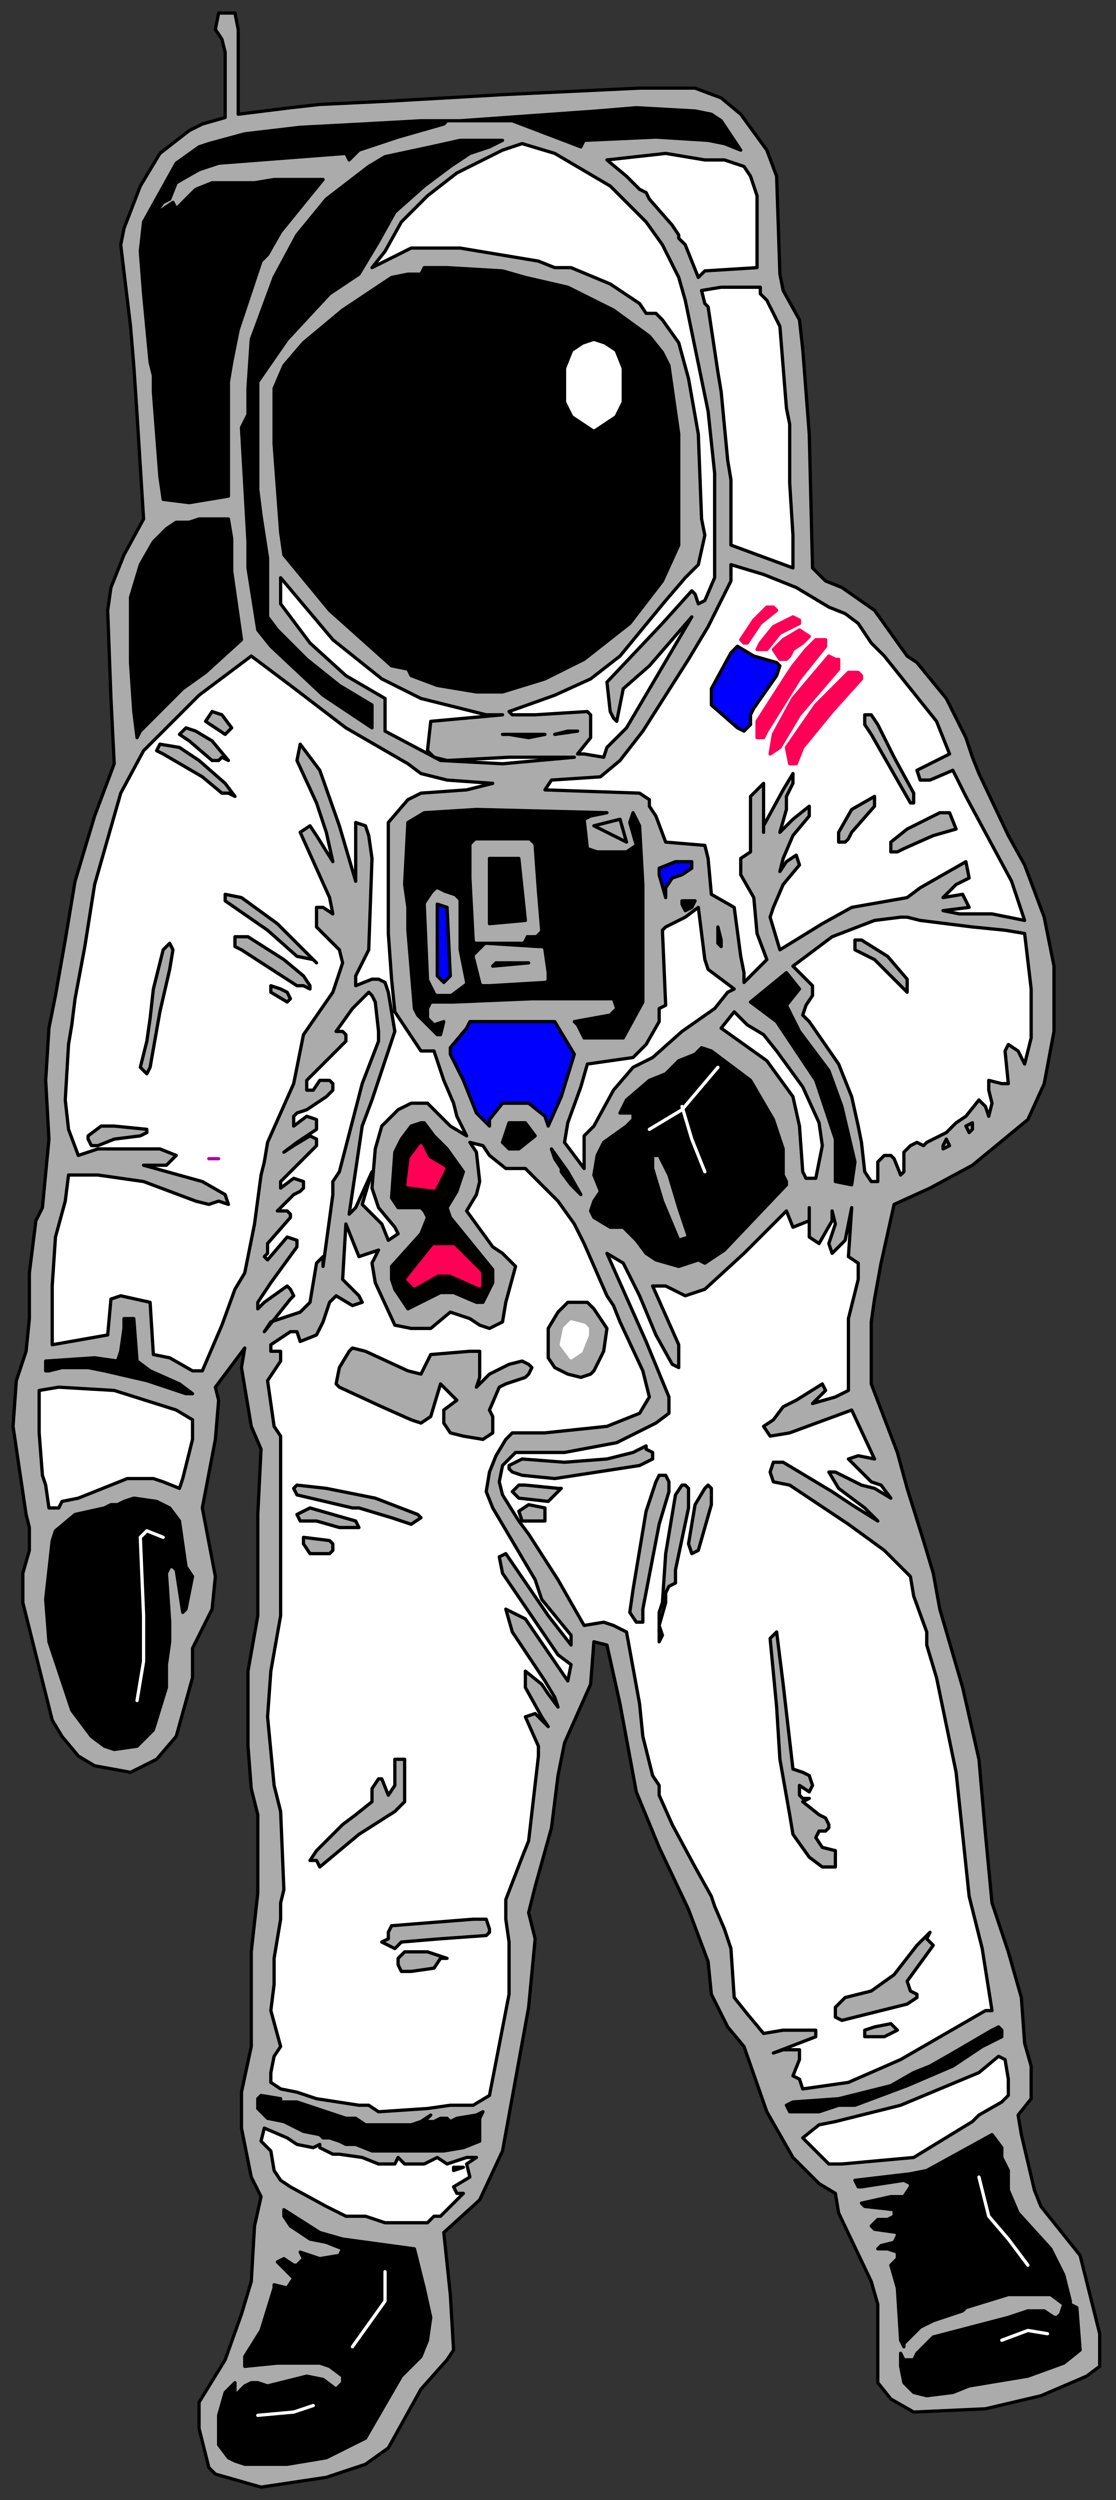 <svg xmlns="http://www.w3.org/2000/svg" fill-rule="evenodd" height="766" preserveAspectRatio="none" stroke-linecap="round" width="342"><rect width="100%" height="100%" fill="#333333" stroke="none"/><style>.brush0{fill:#fff}.pen0{stroke:#000;stroke-width:1;stroke-linejoin:round}.brush1{fill:#ababab}.brush2{fill:#000}.pen1{stroke:#ababab;stroke-width:1;stroke-linejoin:round}.brush3{fill:#00f}.pen2{stroke:#fff;stroke-width:1;stroke-linejoin:round}.brush4{fill:#ff0056}.pen3{stroke:#ff0056;stroke-width:1;stroke-linejoin:round}</style><path class="pen0 brush1" d="M73 9v26l16-2 9-1 21-1 35-2 42-2h17l8 3 6 5 8 11 3 8 1 30 1 5 5 9 1 9 1 13 1 13 1 41 4 4 5 2 10 7 10 14 3 2 9 11 6 12 2 6 2 5 9 19 5 9 6 16 3 15v20l-3 16-5 11-17 14-13 7-11 5-4 18-2 11-1 7v19l8 21 3 11 5 16 3 10 2 11 7 24 5 22 2 23 2 21 5 15 4 14 1 14 2 7v10l-4 5 1 6 4 17 2 5 12 15 3 12 3 12v10l-4 3-14 6-17 4-22 1-7-4-4-5v-24l-2-7-10-21-1-6-5-3-8-8-8-14-7-20-5-6-5-10-1-10-6-16-9-19-7-17-5-27-4-18-4-1-1 13-8 18-2 10-2 16-5 18-2 8 2 8-2 21-8 44-7 15-11 10 2 19 1 17-2 3-8 9-10 18-7 5-12 4-20 3-14-4-2-2-3-12v-8l8-13 5-14 3-10 1-17 2-9-3-6-3-15v-11l3-14v-29l2-18v-24l-2-8-1-13v-23l3-17v-31l1-20-3-7-1-6-2-12 1-6-9 12 1 4-1 12-4 21 4 21-1 10-6 12v9l-5 18-6 7-8 4-11-2-5-3-5-6-3-5-9-36v-9l2-7v-7l-1-4-4-27 1-14 3-9 1-10v-14l2-16 2-4 2-21-1-18 1-16 2-10 3-17 3-18 6-20 6-16-1-20-1-27 1-7 4-10 6-11-2-32-1-15-1-12-3-25 1-5 5-13 6-10 9-7 4-2 7-2V16l-1-4-2-3 1-5h5l1 5z"/><path class="pen0 brush0" d="m154 449 4-4h15l16-3 12-6 4-3v-5l-7-17-8-18-4-9 5 3 5 10 5 12 5 9 2 1v-7l-8-18h4l6 3 6-2 12-11 13-13 2 5 5-2v-4 9l3 2 4-7v-3l1 4-2 6 1 3 4-4 2-10-1 15 3 2v5l-3 12v22l-4 2-7 2 4-4-1-2-8 5-4 2-3 4-3 2 2 3 6-1 19-7 7 15-5-1-3 1 5 5 2 2 3 1 3 4-5-3-4-1-8-4h-2l3 5 4 3 4 3 4 4-8-5-6-4-15-9h-3l-1 3 1 3 5 1 18 12 11 8 8 8 1 6 4 11v4l3 10 6 29 4 38 4 16 3 19h-2l-26 15-16 7-14 2-1-3-2-1 2-5v-3h-5l-3 1 13-5v-2h-10l-6 1-5-6-4-5-1-15-2-6-3-7-1-3-5-9-7-13-4-9v-3l-2-3-3-12-1-10-4-22-4-2-3-1-6 1-8-14-9-14-3-4-5-8-1-4 1-5z"/><path class="pen0 brush0" d="m91 408 1 3 5-2 2-4 2-6 2-2 5 3 3-1-1-2-5-5 1-17 4 10 6-2-2 4 1 6 6 13 5 1h6l6-5 6 2 3 2 3 1 4-2 1-6 3-11-4-4-3-2-8-11 3-5 1-4-1-9-2-3 4 1 2 3 5 4h6l10 10 5 7 3 6 7 16 2 3 2 5 7 15 2 8-3 5-10 4-19 2h-10l-2 2-3 5-2 5-1 6 2 5 13 22 2 6 9 11v3l-7-9-13-19-2 1 1 5 17 25 4 3-1 5-13-19-6-3 2 7 10 15 3 5 1 3-3-4-2-3-5-4v5l5 9 2 3-4-4-3 1 4 9v3l-3 26-2 5-5 13v6l1 7v16l-6 31-5 3h-7l-7 1-15 1-3-2h-3l-13-2-6-2-5-1-3-2v-3l1-5 2-3-3-11 1-8v-8l2-12v-5l1-4-1-24-2-8-2-21 1-14 3-17v-55l-2-3-2-14 4-6v-3h-3v-2l6-4h2z"/><path class="pen0 brush0" d="m114 300-5 2v-3l4-8 1-28-1-7-1-3-3-1v18l-5-17-6-17-3-4-3-4-1 5 6 13 3 9 2 9-5-8-2-3-3 2 9 20 1 5-3-2h-2v6l7 7 1 4-3 9-9 13-3 15-8 18-1 6-1 4-2 15-3 15-3 5-4 11-6 14h-3l-7-4-5-1-1-16-9-2-3 1-1 11-17 3v-18l1-15 3-11 1-8h9l14 2 16 6 4 1 3-1 3 1-1-3-7-4-18-5h7l3-3-5-2H30l-6 2-3-8-1-9 1-17 1-6 1-8 3-16 3-19 8-28 7-13 17-17 16-12 12 9 17 13 19 11 4 3 8 2 14 1-8 2-14 1-4 2-6 7v34l1 14 1 10 8 12h4l3 9 3 7 1 4 3 6-5-3-7-7h-5l-4 2-5 5-2 7-1 12 2 6 5 6 1 2-3 2-2-5-6-6 3-10-5 11-2 2 4-27 3-8 1-3 5-15 1-3-2-12-1-3-2-1h-2zm200-14 2 17v15l-2 8-2-4-3-2-1 2 1 10h-2l-4-1v3l1 4-1 4-1-3-2-2-4 5-3 2-3 3-6 3-1 1-2-1-2 1-2 2v6l-1 1-2-5-1-1h-2l-2 2v6h-2l-2-3-1-9-1-5-2-9-4-10-9-13-2-2 1-3 2-3v-3l-6-6 12-9 13-5 8-1h2l4 1 16 2 10 1 6 1z"/><path class="pen0 brush0" d="m167 242 2-3 15-1 6-5 7-9 14-22 6-10 7-14v-5l10 3 10 4 10 6 5 2 4 3 4 6 4 4 4 5 12 15 4 10-4 2-6 3 1 3h3l7-3 4 8 14 26 4 12-10-2h-10l-5-1 8-1-2-4-6 1 4-4 4-2-1-5-14 8-4 3-17 3-9 5-13 8-3-10 1-3 3-7 5-6-1-3-3 2-2 3 1-4 3-7 5-6v-3l-5 4-4 4 2-7v-4l2-4v-3l-3 5-6 11v2-15l-4 4v17l-3 2v5l4 7 1 11 3 8-7 7v-3l-1-5-2-15-7-4-1-11-1-4-12-1-3-8-2-3v-2l-3-2-29-1z"/><path class="pen0 brush0" d="m160 44 10 3 17 10 11 11 5 7 1 2 4 8 2 7 7 34 2 19v32l-3 7-2 1-1-3-1-1-9 10-17 18 1 9 1 2 1 1 2-10 8-7 13-15-20 34-6 6-1 3-6-1h-2l4-5v-7l-1-1-16 1h-7l-1-1 14-5 11-5 9-7 14-17 6-7 4-4 2-9-1-5-1-26-3-17-3-11-5-7-2-2h-3l-2-3-3-2-6-4-12-5h-5l-5-2-24-4h-15l-12 6 4-5 5-9 8-8 9-7 6-3 8-4 6-2zm73 46 2 2 4 8 2 25 1 5v18l1 16v10l-19-7v-20l-1-6-2-21-1-6-3-20-1-1-1-4 6-1h12v2zm-5-39 2 3 2 6v22l-16 1-2 2-4-10-2-2v-1l-2-3-7-8-1-2-2-1-4-4-6-5 18-2 12 2h6l6 2z"/><path class="pen0 brush2" d="m227 46-5-2-5-1-16-1-22 1-1 2-21-8h-20l-1 1-14 4-12 4-3 3-1-2-39 3-6 2-7 4-2 5-2 1-3 4 6-4 1 2 6-6 5-2h13l6-1h15L86 71l-4 7-2 2-7 21-2 10-1 6v35l-12 2-8-1-1-7-2-26v-5l-1-4-2-21-1-13 1-9 5-9 5-9 7-5 3-1 11-3 17-2 19-1 18-1h12l42-3 12-1 18 1 5 1 3 2 6 9z"/><path class="pen0 brush2" d="m161 85 13 3 14 7 11 8 4 5 2 4 3 21v34l-5 11-10 13-14 11-12 6-13 4h-8l-12-2-8-3-1-2-5-1-19-17-14-17-1-7-2-27v-17l3-7 6-7 12-10 15-10 5-1h4l1-2h7l17 1 7 2zm-90 80v10l3 21-11 10-7 5-13 13-1 2-1-8-1-15v-20l3-10 4-7 4-4 3-2h4l3-1h9l1 6z"/><path class="pen0 brush0" d="m225 303-2 1-4 5-10 7-9 8-6 3-6 7-6 11-1 1-2 2v10l-6-8 1-6 4-11 2-7 14-2 2-2 2-2 4-7v-4l2-1-1-23 1-1 6-3 4-3 2 16 1 3 8 6zm-111 2 1 2 1 9v3l-5 13-7 27-2 3v4l-3 22v-3l-2 2-2 12-3 3-3 1-6 2-2 3 8-10 1-1-1-2-1-1-7 5-2 2v-2l4-6 8-11v-2l-3-1-6 7-1-1 1-1v-3l7-8v-1l-1-1h-3l5-5 2-1 1-1v-2l-3-1-4 3v-2l10-10 1-1v-2l-2-1-5 3-3 2 4-3 6-4v-3l-3-1-4 3v-3l1-1 3-1 6-4 2-2v-2l-1-1h-3l-2 3h-2v-3l12-12v-2l-1-1h-2l5-7 5-5 1 1zM86 177l16 19 15 12 12 6 20 5h5l-22 2-1 9 2 2 4 1 19-1h20l-22 2-19-1-17-9v-10l-12-7-11-10-9-12v-8z"/><path class="pen0 brush2" d="M82 171v18l3 4 9 9 10 8 10 6v7l-15-10-16-15-4-5-3-19v-8l-2-35 2-4v-8l1-15 7-19 7-13 9-11 13-10 5-3 14-3 9-2h13l-4 2-6 2-6 4-8 6-9 8-5 9-6 10-9 6-13 14-9 13v33l1 8 2 13z"/><path class="pen0 brush1" d="m71 223-2 2-6-4 2-3 3 1 3 4zm198-1 5 10 6 11v3h-1l-12-21-2-3v-3h2l2 3zm-204 5 5 6-2-1-1 1h-2l-7-6-3-2 2-2 3 1 5 3z"/><path class="pen0 brush2" d="m177 224-7 1 4-1h3zm-15 2-6-1h-2 13l-5 1z"/><path class="pen0 brush1" d="m61 233 8 7 3 4-2-1h-2l-6-5-12-7-2-1 1-2 6 1 6 4zm200 22-1 2-1 1h-2v-3l4-7 7-4v3l-7 8z"/><path class="pen0 brush2" d="m181 250-2 1 1 9 3 1h9l3-2-2-7 1-3 2 4 1 18v36l-6 11h-12l-2-4-1-1 11-2 2-2-1-3h-25l-24 1h-7l-1 2v3l2 2 3-1-1 4h-1l-6-6-1-2-2-24v-7l-1-7 1-19 5-3 16-1 40 1-5 1z"/><path class="pen0 brush1" d="m293 254-7 2-9 4-2 1h-2v-3l5-4 10-5h3l2 5zm-101 4-10-5 8-2 2 7z"/><path class="pen1 brush1" d="m163 259 1 14 1 12-1 1h-3l-1 2h-14l-1-19v-10l1-1h16l1 1z"/><path class="pen0 brush2" d="m161 282-11 1v-20h9l2 19z"/><path class="pen0 brush3" d="m212 266-3 2-3 1-2 3v3l-2-7v-2l5-2h5v2z"/><path class="pen1 brush1" d="m139 275 1 1v15l2 10-4 3h-4l-2-4-1-23 2-3 1-1 2 1 3 1z"/><path class="pen0 brush1" d="m85 283 12 12-1-1-5-1-9-8-13-9v-2l5 1 11 8z"/><path class="pen0 brush2" d="m212 278-2 1-1-2v-1h4l-1 2z"/><path class="pen0 brush3" d="m136 301-2-2v-22l3 1 1 21-2 2z"/><path class="pen0 brush2" d="m221 290-1-1v-5l1 4v2z"/><path class="pen0 brush1" d="M278 300v4l-10-10-6-3v-3h2l8 5 6 7zm-226-3-3 13-3 17-1 2-2-2 2-8 1-7 1-9 3-12 2-2 1 2-1 6z"/><path class="pen1 brush1" d="m166 291 1 7v2l-17 1h-2l-2-8 3-3 16 1h1z"/><path class="pen0 brush2" d="m151 296 1-1h10l-11 1z"/><path class="pen0 brush1" d="m88 304 1 2-1 1-5-3v-2l3 1 2 1z"/><path class="pen0 brush0" d="m229 314 5 3 4 5 8 11 5 11 1 7-2 10h-3l-1-2-1-14-2-9-8-11-14-10 4-5 4 4z"/><path class="pen0 brush3" d="m176 323-4 13-4 9-1-3-5-4h-8l-4 5v2l-4-4-4-10-4-8v-2l5-6 1-2h26l6 10z"/><path class="pen0 brush2" d="m245 303-4 5 4 8 9 12 4 11 4 17-1 7-5-1v-13l-6-18-12-18-8-6 11-9 4 5zm-15 28 7 12 3 9v8l1 2v1l-19 20-6 4-2-1-6 2-7-2-3-2-3-4-4-4h-4l-5-3-1-2 1-3 2-3-2-5 1-6 2-4 7-5 2-2v-2h-4l2-4 7-6 5-2 4-4 5-2 2-2 3 1 12 9zm-66 17-5 4h-3l-2-2 2-6h5l3 4z"/><path class="pen0 brush1" d="m298 346-1 1-1-2 2-1v2z"/><path class="pen0 brush2" d="m133 348 4 4 5 7-2 6-3 5 1 3 13 16v4l-3 6h-2l-7-3h-4l-8 4-2 1-4-6-1-3v-4l9-10 2-5-1-2-1-1h-7l-2-3 1-14 2-4 3-4 3-1h1l3 4z"/><path class="pen0 brush1" d="m291 351-2 1v-1l1-2 1 2z"/><path class="pen0 brush2" d="m174 359 4 7-3-3-3-4v-1l-2-3-1-3 5 7z"/><path class="pen0 brush1" d="m208 370 2 6 1 3-3 1-5-12-3-10v-4h2l3 6 3 10zm-26 31 4 6-1 7-3 6-1 1-3 1-4-1-4-2-2-3v-9l3-5 3-3h6l2 2z"/><path class="pen2 brush0" d="M180 407v2l-2 5-3 2-3-4 1-5 2-2 4 1 1 1z"/><path class="pen0 brush1" d="m125 420 4 1 2-4 1-2 12-1h3v8l-1 3 4-4 6-3 4-1 2 1 1 1-1 2-1 1-6 2-2 1-3 7 1 2v5l-3 2-6-1-4-1-2-3v-4l4-3-5-5-3 10-3 2-3-1-9-4-13-6-1-1 1-5 3-5 1-1 4 1 13 6z"/><path class="pen0 brush0" d="m54 432 5 3v6l-2 8-1 4-1 3-5-2-3-1h-8l-15 6-5 1-1 2h-3l-1-7-1-3-1-13v-13l6-1 17 1 19 6z"/><path class="pen0 brush1" d="m198 444 2 1v2l-4 2-26 4-10-1-3-1-1-1v-1l4-2 13 1 13-1 8-2 4-2v1zm-26 12-4 4-9-1-2-2 2-2h2l10 1h1z"/><path class="pen0 brush2" d="m52 462 3 4 2 14 2 3-2 10-1 1-2-13-1-1h-1l-1 2 1 15v6l-1 7v7l-4 13-5 5-7 1-3-1-4-3-6-8-3-9-4-12-1-13 2-18 1-3 6-5 9-2 2-1h2l2-1 3-1 7 1 4 2z"/><path class="pen0 brush1" d="M167 466h-7l-1-3 3-2 5 1v4z"/><path class="pen0 brush0" d="M309 637v5l-2 2-7 4-2 2-18 11-22 2h-4l-8-8 5-4 5-1 20-5 24-10 6-5 2 1 1 6zM91 657l5 1 2-1v1l4 2h2l7 1 5 2h5l1-2 2 2h6l4-2 3 2 6-2h3l-3 2 1 4-5 3 1 2h2l-7 7h-2l-2 2h-13l-6-2h-6l-6-3-11-6-3-2-2-3-1-6-3-3 1-4 7 3 3 2z"/><path class="pen0 brush2" d="M307 658v3l2 4v6l3 7 10 11 4 8 2 8v1l2 1 1 13-5 4-11 4-18 3-5 2-8 1-4-1-3-3-1-5v-4l1 2h3l1-2 5-5 23-6 6-2h5l3 2h1l1-1 1-3-4-3h-13l-13 4-1 1-9 3-4 2-5 5v1l-1-2-1-16-2-7 2-2v-2l-3-1h-3l1-1 4-1 1-2v-1l-7-1-1-1 2-2h3l2-1v-2l-9-1-1-1 9-2h4l2-3v-1l-2-1-13 2h-1l-1-2 17-2 5-1 20-11 3 4zm-168 7v-1h3l-3 1zm-34 21 22 3 3 12 2 9-1 7-2 5-6 6-11 19-12 6-12 2H75l-3-1-2-1-3-4v-9l2-7 3-3v4l3-3 2-1h2l3 1 12-3 5 1 4 3 2-2v-2l-4-3-3-1H85l-10 1v-3l5-8 4-13v-1l4 1 2-3-4-4-1-1 2-1 3 2h1l2-2-1-2 6 2 6-1 1-2-5-2-5-1-6-4-2-3v-2l11 7 7 2z"/><path class="pen2 brush0" d="m182 131 3-2 3-2 2-4v-10l-2-5-3-2-3-1-3 1-3 2-2 5v10l2 4 3 2 3 2z"/><path class="pen3 brush4" d="m133 364 3-6-5-3-2-4-3 4-1 8 8 1zm0 18h6l8 8v4l-9-4h-4l-7 4-2-2 8-10z"/><path class="pen2" fill="none" d="m50 471-5-2-2 2 1 24v14l-2 12m178-194-11 13-10 6m101 321 3 12 6 7 6 8m6 21-6-1-8 3m-189-21v9l-10 14m-12 18-6 2-11 1"/><path class="pen2" fill="none" d="m216 359-4-10-3-10"/><path class="pen3 brush4" d="m244 234 2-5 9-11 9-10v-1l-1-1h-3l-10 10-9 13 1 5h2zm3-35 3-3h3v2l-8 10-10 16-1 2h-2v-5l9-14 2-3 4-5zm-7-3 5-3 3 2-2 2-3 2-1 2-1 1h-2l-2-3 3-3zm-8 3 1-2 4-5 6-3 2 1v1l-6 3-4 5h-3zm-5-3 4-6 4-4h2l1 1-5 4-4 6h-1l-1-1z"/><path class="pen0 brush3" d="m226 198 5 3 7 2 1 1-1 3-7 10-1 2v3l-2 2-2-1-8-7v-5l6-11 2-2z"/><path class="pen3 brush4" d="M257 202v3l-12 14-6 10-3 2 1-6 6-11 11-13 2 1h1z"/><path class="pen0 brush1" d="m87 294 6 5 2 3v1l-2-1h-2l-17-11-2-1v-3h4l11 7zm-42 53-2 1-8 1-5 2h-2l-1-2v-1l4-3h4l10 1v1z"/><path style="stroke:#ab02ab;stroke-width:1;stroke-linejoin:round;fill:#ab02ab" d="M65 355h-1 3-2z"/><path class="pen0 brush2" d="m42 417 4 3 9 4 4 3h-2l-12-4-13-3-5-1h-8l-4 1h-1v-3l15-1 7 1 1-3 1-7v-3h3l1 13z"/><path class="pen0 brush1" d="M205 454v3l-3 10-5 26v4h-2l-2-3 1-7 4-24 3-9 1-2h2l1 2zm6 2v6l-4 19v4l-2 1-1 2v3l-2 7 1 3-1 2v-9l1-3 1-15 3-18 2-3h1l1 1zm-96 3 13 5 1 1-3 2-6-2-10-3h-2l-17-4-1-2 1-1 9 1 15 3zm103-3v5l-4 14-2 1-1-3 2-12 3-5 1-1 1 1zm-109 10 1 2h-6l-7-2h-5l-1-2 4-2 7 2 7 2zm-7 7v2l-1 1h-6l-2-3v-2l8 1 1 1zm138 43 3 26 3 1 2 1 1 3-1 2-3-2v3l1 1h2l-2 1 5 4 2 1 1 2v1l-1 1h-2l-1 2 2 3 4 1v5h-4l-4-3-5-7-1-6-3-17-1-16-2-21 2-2 2 16zm-116 36-3 3-11 7-12 10-1-2h-2l2-3 8-8 4-3 5-4v-4l2-3h1l2 5 2-3v-8h3v13zm26 39v1l-1 1-14 1-12 1-2 2-4-2 2-1v-2l1-2 25-2h4l1 3zm136 5-8 11 1 3 2 1v1l-3 2-16 4-4 1-2-1v-3l3-3 8-2 7-5 7-9 4-4-1 2 2 2zm-151 4-2 3-7 1h-3l-1-2v-2l2-2h7l6 2h-2zm140 22-4 2h-6v-2l3-1 5-1 2 2h0z"/><path class="pen0 brush2" d="m307 624-6 3-9 6-14 6-8 3-8 3h-5l-6 2h-9l-1-2 2-1 14-1 16-4 7-4 5-2 7-4 12-7 2-1 1 1v2zM86 644h5l15 5h3l3 2h14l3-1 3-2-2 2h3l2-1h2l1 1 2-1 6-1 2-1-1 2v7l-5 2-6 1h-22l-5-2h-3l-2-1-3-1h-2l-1-1-5-1-6-3-5-1-3-3v-3l1-1 6 1v1z"/></svg>
